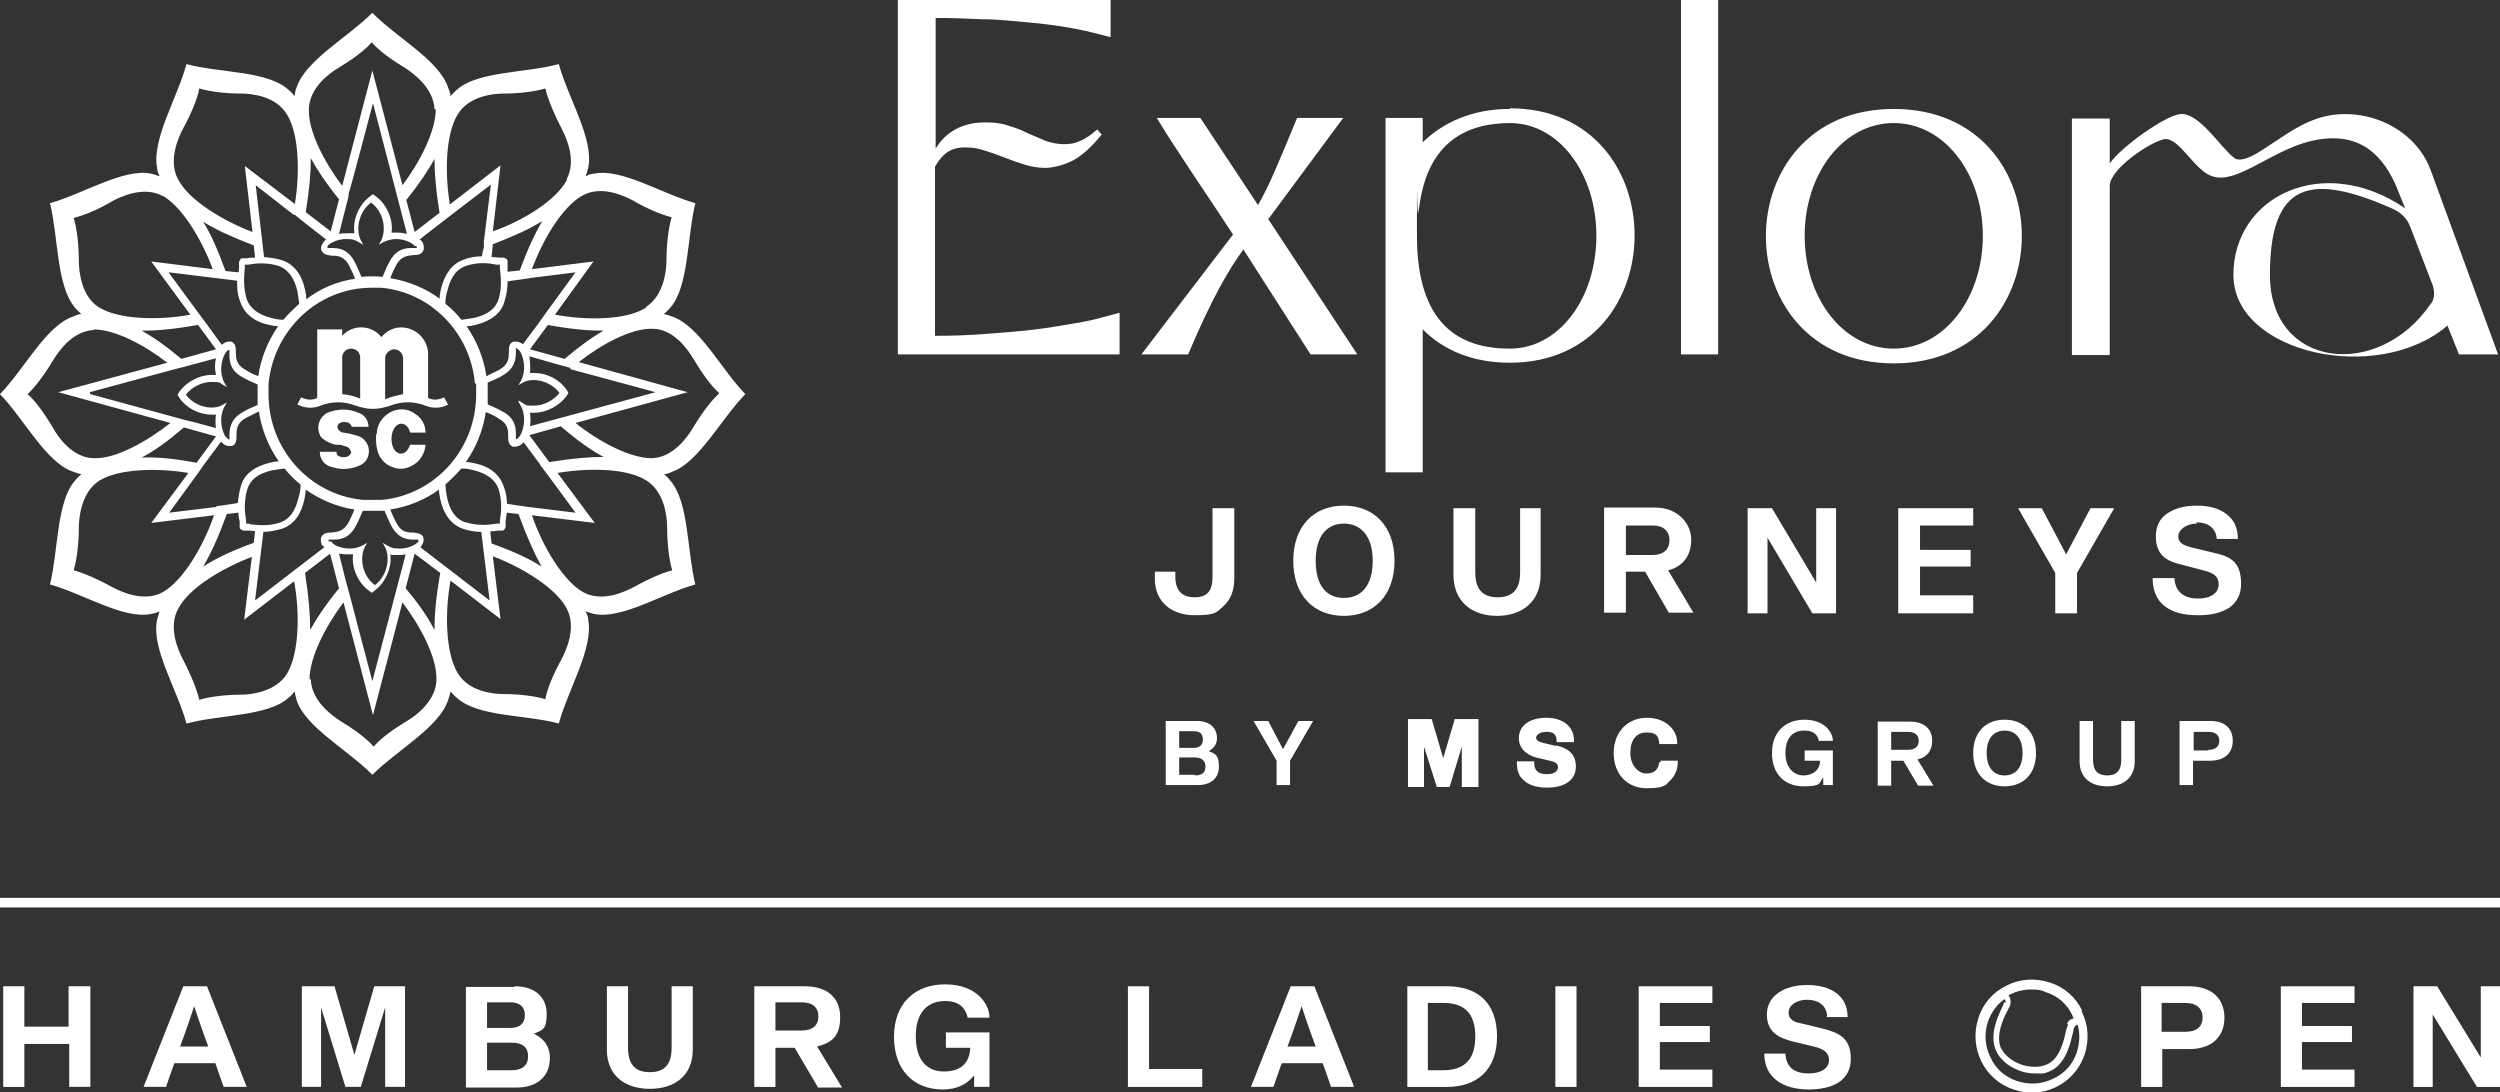 <?xml version="1.0" encoding="UTF-8"?>
<svg id="Livello_1" xmlns="http://www.w3.org/2000/svg" version="1.1" viewBox="0 0 390.1 170.4">
  <rect x="0" y="0" width="390.1" height="170.4" fill="#333333" stroke="none"/>
  <!-- Generator: Adobe Illustrator 29.3.1, SVG Export Plug-In . SVG Version: 2.1.0 Build 151)  -->
  <defs>
    <style>
      .st0 {
        fill: #fff;
      }
    </style>
  </defs>
  <g>
    <path class="st0" d="M188.6,117.2h0c.8-.4,1.3-1.1,1.3-2,0-1.6-1.1-2.7-3.2-2.7h-4.8v10h5c2.1,0,3.3-1.1,3.3-2.9s-.6-2-1.6-2.4ZM184,114.1h2.3c1,0,1.4.5,1.4,1.3s-.5,1.3-1.4,1.3h-2.3v-2.5ZM186.5,120.9h-2.5v-2.7h2.5c1,0,1.6.5,1.6,1.4s-.5,1.4-1.6,1.4Z"/>
    <polygon class="st0" points="200.2 116.9 197.9 112.5 195.6 112.5 199.2 118.7 199.2 122.5 201.3 122.5 201.3 118.7 204.9 112.5 202.6 112.5 200.2 116.9"/>
    <polygon class="st0" points="225.2 118.3 223.4 112.2 219.7 112.2 219.7 122.8 222.2 122.8 222.2 116.5 224.2 122.8 226.2 122.8 228.1 116.5 228.1 122.8 230.7 122.8 230.7 112.2 227 112.2 225.2 118.3"/>
    <path class="st0" d="M242.8,116.4l-2.1-.5c-.7-.2-1-.4-1-.8s.6-.9,1.5-.9,1.6.1,1.7,1.3v.3h2.7v-.3c0-2.1-1.7-3.5-4.3-3.5s-4.3,1.2-4.3,3.2,1.9,2.8,2.7,3l2.1.5c1,.2,1.3.5,1.3,1,0,1-1.2,1.1-1.7,1.1-1.3,0-2-.5-2-1.7v-.3h-2.7v.3c0,1.1.3,2,1,2.6.8.8,2.1,1.2,3.7,1.2,2.8,0,4.5-1.2,4.5-3.3s-1.4-2.9-3.1-3.3Z"/>
    <path class="st0" d="M258.9,118.9c-.1,1.2-.8,1.8-2,1.8s-2.5-1.2-2.5-3.2.9-3.2,2.5-3.2,1.8.5,2,1.5v.3h2.8v-.3c0-1.8-1.7-3.8-4.7-3.8s-5.2,2.2-5.2,5.5,2.1,5.5,5.2,5.5,3-.7,3.7-1.3c.7-.7,1.1-1.7,1.1-2.7v-.3h-2.7v.3Z"/>
    <path class="st0" d="M281.6,114c1.7,0,2.1,1,2.2,1.6h2.2c0-1.4-1.4-3.3-4.4-3.3s-5.1,1.9-5.1,5.2,2,5.2,4.9,5.2,2.4-.5,3.1-1.4v1.2h1.5v-5.4h-4.4v1.6h2.4c0,1.5-1.2,2.3-2.6,2.3s-2.8-1.1-2.8-3.5,1.2-3.5,2.9-3.5Z"/>
    <path class="st0" d="M301.5,115.6c0-1.9-1.3-3-3.5-3h-5v10h2.1v-3.9h1.9l2.3,3.9h2.4l-2.5-4.1c1.5-.3,2.3-1.4,2.3-2.9ZM297.7,117h-2.6v-2.8h2.6c1.1,0,1.7.5,1.7,1.4s-.6,1.4-1.7,1.4Z"/>
    <path class="st0" d="M312.8,112.3c-2.9,0-4.9,1.9-4.9,5.2s2,5.2,4.9,5.2,4.9-1.9,4.9-5.2-2-5.2-4.9-5.2ZM312.8,121c-1.6,0-2.8-1.1-2.8-3.5s1.2-3.5,2.8-3.5,2.8,1.1,2.8,3.5-1.2,3.5-2.8,3.5Z"/>
    <path class="st0" d="M331,118.6c0,1.7-.8,2.4-2.2,2.4s-2.2-.7-2.2-2.4v-6.1h-2.1v6.3c0,2.6,1.8,3.9,4.3,3.9s4.3-1.3,4.3-3.9v-6.3h-2.1v6.1Z"/>
    <path class="st0" d="M344.9,112.5h-4.8v10h2.1v-3.8h2.7c2.2,0,3.5-1.2,3.5-3.1s-1.2-3.1-3.5-3.1ZM344.6,117.1h-2.3v-2.9h2.3c1.1,0,1.7.5,1.7,1.4s-.6,1.4-1.7,1.4Z"/>
  </g>
  <path class="st0" d="M14.1,153.9v15.7h-3.3v-6.7H3.8v6.7H.5v-15.7h3.3v6.3h6.9v-6.3h3.3Z"/>
  <path class="st0" d="M33.5,165.9h-6.3l-1.3,3.7h-3.5l6.2-15.7h3.7l6.2,15.7h-3.6l-1.3-3.7ZM30.3,157s-1.2,3.7-2.2,6.3h4.4c-1-2.6-2.2-6.3-2.2-6.3h0Z"/>
  <path class="st0" d="M63.2,153.9v15.7h-3.1v-12.4h0l-3.8,12.4h-2.4l-3.8-12.4h0v12.4h-3v-15.7h5.1l3.1,10.7h0l3.1-10.7h5.1Z"/>
  <path class="st0" d="M80.3,153.9c3.2,0,5,1.7,5,4.3s-.7,2.5-2,3.1h0c1.5.7,2.5,1.9,2.5,3.8,0,2.8-1.9,4.6-5.2,4.6h-7.9v-15.7h7.6ZM76,160.4h3.6c1.5,0,2.3-.7,2.3-2s-.8-2-2.3-2h-3.6v3.9ZM82.4,164.8c0-1.3-.8-2.1-2.5-2.1h-3.9v4.3h3.9c1.6,0,2.5-.8,2.5-2.1Z"/>
  <path class="st0" d="M108.1,163.8c0,4.1-2.9,6.1-6.7,6.1s-6.7-2-6.7-6.1v-9.9h3.3v9.6c0,2.7,1.2,3.8,3.4,3.8s3.4-1.1,3.4-3.8v-9.6h3.3v9.9Z"/>
  <path class="st0" d="M127.6,169.6l-3.6-6.1h-3v6.1h-3.3v-15.7h7.9c3.5,0,5.5,1.8,5.5,4.8s-1.3,4-3.6,4.6l3.9,6.4h-3.8ZM121,160.8h4.1c1.7,0,2.6-.8,2.6-2.2s-.9-2.2-2.6-2.2h-4.1v4.3Z"/>
  <path class="st0" d="M147.5,161.1h6.9v8.5h-2.4v-1.8c-1.1,1.4-2.7,2.2-4.9,2.2-4.5,0-7.6-3-7.6-8.2s3.2-8.2,8-8.2,6.9,3,6.9,5.2h-3.4c-.2-.9-.8-2.6-3.5-2.6s-4.6,1.7-4.6,5.5,1.8,5.5,4.4,5.5,4-1.3,4.1-3.7h-3.8v-2.5Z"/>
  <path class="st0" d="M176,169.6v-15.7h3.3v12.9h8.3v2.8h-11.6Z"/>
  <path class="st0" d="M206.3,165.9h-6.3l-1.3,3.7h-3.5l6.2-15.7h3.7l6.2,15.7h-3.6l-1.3-3.7ZM203.1,157s-1.2,3.7-2.2,6.3h4.4c-1-2.6-2.2-6.3-2.2-6.3h0Z"/>
  <path class="st0" d="M233.6,161.7c0,5.3-3.2,7.9-7.8,7.9h-6.2v-15.7h6.2c4.7,0,7.8,2.5,7.8,7.9ZM230.2,161.7c0-3.7-1.8-5.2-5-5.2h-2.4v10.5h2.4c3.1,0,5-1.5,5-5.2Z"/>
  <path class="st0" d="M242.7,169.6v-15.7h3.3v15.7h-3.3Z"/>
  <path class="st0" d="M259,160.1h7.8v2.5h-7.8v4.3h8.2v2.7h-11.5v-15.7h11.5v2.6h-8.2v3.6Z"/>
  <path class="st0" d="M285.1,158.5c-.1-1.7-1.5-2.5-3.1-2.5s-2.9.8-2.9,2,1,1.5,2,1.7l3.3.8c2.3.6,4.4,1.3,4.4,4.7s-2.8,4.8-6.6,4.8-6.9-1.7-6.9-5.6h3.3c.1,2.3,1.6,3.1,3.6,3.1s3.2-.8,3.2-2.1-1.1-1.8-2.4-2.1l-3.3-.8c-1.9-.5-4-1.3-4-4.2s2.7-4.6,6.3-4.6,6.3,1.6,6.3,5h-3.3,0Z"/>
  <path class="st0" d="M341.6,153.9c3.5,0,5.5,1.9,5.5,4.9s-2,4.9-5.5,4.9h-4.2v5.9h-3.3v-15.7h7.5ZM343.7,158.8c0-1.4-.9-2.3-2.7-2.3h-3.7v4.5h3.7c1.8,0,2.7-.8,2.7-2.3Z"/>
  <path class="st0" d="M359.2,160.1h7.8v2.5h-7.8v4.3h8.2v2.7h-11.5v-15.7h11.5v2.6h-8.2v3.6Z"/>
  <path class="st0" d="M390.1,169.6h-3.6l-6.9-11.3h0v11.3h-3v-15.7h3.7l6.8,11.1h0v-11.1h3v15.7Z"/>
  <path class="st0" d="M116.3,61.5c-3.7-3.8-7.2-10.7-11.4-12.1-.5-.2-.9-.3-1.3-.4.3-.3.7-.6,1-1,2.9-3.3,2.6-11,3.9-16.3-5.1-1.4-11.5-5.5-15.8-4.6-.5,0-.9.2-1.3.4.1-.4.3-.9.4-1.4.9-4.4-3.2-10.9-4.6-16.1-5.1,1.4-12.7,1.1-15.9,4-.4.3-.7.7-1,1,0-.4-.2-.9-.4-1.4-1.4-4.2-8.1-7.8-11.8-11.6-3.8,3.8-10.4,7.4-11.8,11.6-.2.5-.3.9-.3,1.4-.3-.3-.6-.7-1-1-3.3-3-10.8-2.6-15.9-4-1.4,5.2-5.4,11.7-4.6,16.1,0,.5.2.9.4,1.4-.4-.1-.8-.3-1.3-.4-4.3-.9-10.7,3.2-15.8,4.6,1.3,5.2,1,12.9,3.9,16.3.3.4.7.7,1,1-.4,0-.9.2-1.3.4-4.2,1.4-7.6,8.2-11.4,12.1,3.7,3.8,7.2,10.7,11.4,12.1.5.2.9.3,1.3.4-.3.3-.7.6-1,1-2.9,3.3-2.6,11-3.9,16.2,5.1,1.4,11.5,5.5,15.8,4.6.5-.1.9-.2,1.3-.4-.1.4-.3.9-.4,1.4-.9,4.4,3.2,10.9,4.6,16.1,5.1-1.4,12.7-1.1,15.9-4,.4-.3.7-.7,1-1,0,.4.2.9.3,1.4,1.4,4.2,8.1,7.8,11.8,11.6,3.8-3.8,10.4-7.4,11.8-11.6.2-.5.3-.9.4-1.4.3.3.6.7,1,1,3.3,3,10.8,2.6,15.9,4,1.4-5.2,5.4-11.7,4.6-16.1,0-.5-.2-.9-.4-1.4.4.1.8.3,1.3.4,4.3.9,10.7-3.2,15.8-4.6-1.3-5.2-1-12.9-3.9-16.2-.3-.4-.6-.7-1-1,.4,0,.9-.2,1.3-.4,4.1-1.4,7.6-8.2,11.4-12.1M91,92.4c-3.2-1.8-6.4-7.3-8-12l9.8,1.2-5.8-7.8c4.7-.8,10.8-.8,13.9,1.2,2.8,1.8,3.2,5.6,3.2,7.4,0,2.3.3,5,.8,6.6-1.7.4-4,1.5-6,2.6-1.5.8-5,2.4-7.9.8M65.9,37.8c-.1-.2-.3-.4-.5-.5h.2c0-.1,11-8.5,11-8.5l-1.1,8.9v1c-.1,0-.3,1.3-.3,1.3-.8,0-1.8.1-2.8.5-1.8.6-3,2.2-3.6,4.6-.1.5-.2,1-.2,1.5-2.3-1.7-4.9-2.7-7.7-3.2.3-.8.6-1.4.9-2,.8-1.5,1.9-1.5,2.7-1.6.5,0,1.3,0,1.6-.8.1-.4,0-.9-.2-1.3M55.2,36.4c-.3,0-.6,0-1,0s-.9,0-1.3.1l1.5-5.9v-.4c.1,0,3.8-14.1,3.8-14.1l5.3,20.4c-.4-.1-.9-.2-1.4-.2s-.7,0-1,0c.3-2.1-.8-4.5-2.5-5.7l-.4-.3-.4.3c-1.7,1.2-2.8,3.6-2.5,5.7M65,38.4c0,.1.1.2,0,.3,0,0-.4,0-.6,0-.9,0-2.5,0-3.6,2.1-.4.7-.7,1.4-1.1,2.4-1.1-.1-2.2-.1-3.3,0-.4-.9-.7-1.7-1.1-2.4-1.1-2.1-2.7-2.1-3.6-2.1-.2,0-.5,0-.6,0,0,0,0-.2,0-.3.4-.5,1.6-1.1,2.9-1.1s1.4.2,2,.5l.7.4-.4-.7c-.8-1.6-.4-4.4,1.6-5.9,2,1.5,2.4,4.2,1.6,5.9l-.4.7.7-.4c.6-.3,1.3-.5,2-.5,1.3,0,2.6.6,2.9,1.1M50.2,39.1c.3.7,1,.7,1.6.8.8,0,1.9,0,2.7,1.6.3.6.6,1.2.9,2-2.8.4-5.4,1.5-7.6,3.2,0-.5-.1-1-.2-1.5-.5-2.4-1.8-4-3.6-4.6-1-.3-1.9-.4-2.8-.5h0l-1.3-11.2,5.9,4.6h.2c0,.1,4.8,3.8,4.8,3.8h.1c-.2.3-.4.4-.5.6-.3.4-.4.9-.2,1.3M50.4,85.1c0,0,.1.2.2.3l-10.8,8.3,1.3-10.7c0,0-.1,0-.2,0,1.1,0,2.1-.2,3.1-.5,1.8-.6,3-2.2,3.5-4.6.1-.5.2-1,.2-1.5,2.3,1.6,4.9,2.7,7.6,3.1-.3.8-.6,1.4-.9,2-.8,1.5-1.9,1.5-2.7,1.6-.5,0-1.3,0-1.6.8-.1.4,0,.9.2,1.3M61.1,86.6c.3,0,.7,0,1,0s.8,0,1.2-.1h0,0l-1.1,4.2-.5,1.9-3.6,13.7-3.6-13.7-.6-2.2-1-4c.4,0,.8.1,1.2.1s.7,0,1,0c-.3,2.1.8,4.5,2.5,5.7l.4.3.4-.3c1.7-1.2,2.8-3.6,2.5-5.7M51.3,84.5c0-.1-.1-.2,0-.3,0,0,.4,0,.6,0,.9,0,2.5,0,3.6-2.1.4-.7.7-1.4,1.1-2.4.6,0,1.1,0,1.7,0s1.1,0,1.7,0c.4.9.7,1.7,1.1,2.4,1.1,2.1,2.7,2.1,3.6,2.1.2,0,.5,0,.6,0,0,0,0,.2,0,.3-.4.5-1.6,1.1-2.9,1.1s-1.4-.2-2-.5l-.7-.4.4.7c.8,1.6.4,4.4-1.6,5.9-2-1.5-2.4-4.2-1.6-5.9l.4-.7-.7.4c-.6.3-1.3.5-2,.5-1.3,0-2.6-.5-2.9-1.1M66.1,83.9c-.3-.7-1-.7-1.6-.8-.9,0-1.9,0-2.7-1.6-.3-.6-.6-1.2-.9-2,2.7-.4,5.4-1.5,7.6-3.1,0,.5.1,1,.2,1.5.5,2.4,1.8,4,3.5,4.6.9.3,1.9.5,2.9.5l1.3,10.7-10.8-8.3c0,0,.2-.2.2-.3.3-.4.4-.9.2-1.3M80.9,62.7l.4.7c.8,1.5.5,3.4-.1,4.5-.3.5-.5.6-.7.6s0,0,0,0c0,0,0-.4,0-.6,0-1,0-2.6-2.1-3.7-.7-.4-1.4-.7-2.3-1.1,0-.6,0-1.1,0-1.7s0-1.1,0-1.7c.9-.4,1.7-.7,2.3-1.1,2-1.1,2.1-2.7,2.1-3.7,0-.2,0-.5,0-.6,0,0,0,0,0,0,.1,0,.4.2.7.6.6,1.1.9,3,.1,4.5l-.4.7.7-.4c.5-.3,1.1-.4,1.7-.4,1.5,0,3.1.8,4,2-.9,1.2-2.5,2-4,2s-1.2-.1-1.7-.4l-.7-.4ZM84.3,72.4v.2c.1,0,5.5,7.4,5.5,7.4l-7.4-.9-2.1-.3-1.2-.2c0-.8-.1-1.7-.5-2.7-.6-1.8-2.1-3.1-4.5-3.6-.5-.1-.9-.2-1.4-.2,1.6-2.3,2.7-5,3.1-7.8.8.3,1.4.6,2,1,1.5.8,1.5,1.9,1.5,2.8,0,.6,0,1.3.7,1.6.1,0,.3,0,.4,0,.4,0,.9-.2,1.3-.7l2.6,3.5ZM74.3,59.9c0,.5,0,1,0,1.6,0,8.6-6.4,15.7-14.7,16.5-.5,0-1,0-1.5,0s-1,0-1.5,0c-8.2-.8-14.7-7.8-14.7-16.5s0-1,0-1.6c0,0,0,0,0,0,0,0,0,0,0,0,0,0,0,0,0,0,0,0,0,0,0,0,.8-8.4,7.7-15,16.1-15s1,0,1.5,0c0,0,0,0,0,0,0,0,0,0,0,0,0,0,0,0,0,0,0,0,0,0,0,0,7.7.7,13.9,7,14.6,14.9M69.5,47.4c0-.7.1-1.4.3-2,.5-2.1,1.4-3.4,2.9-3.9,2-.7,3.8-.4,4.8-.2.2,0,.3,0,.5,0,0,.1,0,.3,0,.5.1,1.1.4,2.9-.2,4.9-.5,1.5-1.7,2.4-3.8,2.9-.6.1-1.3.2-2,.3-.7-.9-1.6-1.8-2.5-2.5M44.3,49.9c-.7,0-1.3-.1-2-.3-2-.5-3.3-1.5-3.8-2.9-.6-2-.4-3.8-.3-4.9,0-.2,0-.3,0-.5.1,0,.3,0,.5,0,1.1-.2,2.9-.4,4.8.2,1.4.5,2.4,1.8,2.9,3.9.1.6.2,1.3.3,2-.9.8-1.7,1.6-2.5,2.5M46.5,49.9s0,0,0,0h0s0,0,0,0ZM46.8,49.6h-.1c0,0,0,0,0,0,0,0,0,0,0,0M45.4,72.5c-.2,0-.5,0-.8,0,.3,0,.6,0,.8,0M46.5,73.1h0s0,.1,0,.1h0c0,0,0,0,0-.1M46.8,73.4h0s0,0,0,0h0,.1ZM69.5,73.4h.1c0,0,0,0,0,0,0,0,0,0,0,0h0ZM69.8,73.1h0s0,0,0,0h0s0,0,0,0c0,0,0,0,0,0h0ZM84.5,88.4c-1.9-1.2-4.2-2.3-7.8-3.6l-.2-1.9c.4,0,.8,0,1.1-.1.3,0,.6,0,.7,0h0c.1,0,.3,0,.4-.2.1-.1.2-.3.2-.5,0-.1,0-.4,0-.7,0-.4.1-.8.2-1.4l1.8.2c1.4,3.8,2.5,6.2,3.6,8.2M72.6,81.5c-2.5-.8-3-4-3.1-5.9.9-.8,1.7-1.6,2.5-2.5.7,0,1.3.1,2,.3,2,.5,3.3,1.5,3.8,2.9.6,2,.4,3.8.2,4.9,0,.2,0,.3,0,.5-.1,0-.3,0-.5,0-1.1.2-2.9.4-4.8-.2M38.9,81.7c-.2,0-.3,0-.5,0,0-.1,0-.3,0-.5-.2-1.1-.4-2.9.2-4.9.5-1.5,1.7-2.4,3.8-2.9.6-.1,1.3-.2,2-.3.7.9,1.6,1.8,2.5,2.5,0,.7-.1,1.4-.3,2-.5,2.1-1.4,3.4-2.8,3.9-2,.7-3.8.4-4.8.3M39.8,82.9l-.2,1.8c-3.6,1.3-6,2.5-7.9,3.7,1.2-2,2.3-4.4,3.7-8.2l1.8-.2c0,.5.1,1,.2,1.4,0,.3,0,.6,0,.8,0,.2,0,.3.2.4.1.1.3.2.4.2.1,0,.4,0,.7,0,.3,0,.7,0,1.1.1M33.8,79.1l-7.4.9,4.3-5.9,1.2-1.7,2.6-3.5h0,0c.4.5.8.7,1.3.7s.3,0,.4,0c.7-.3.7-1,.7-1.6,0-.9,0-2,1.5-2.8.6-.3,1.2-.6,2-1,.4,2.8,1.5,5.5,3.1,7.8-.5,0-1,.1-1.4.2-2.4.6-4,1.8-4.5,3.6-.3,1-.4,1.9-.5,2.7l-1.3.2-2.1.3ZM40.2,61.5c0,.6,0,1.1,0,1.7-.9.4-1.7.7-2.3,1.1-2,1.1-2.1,2.7-2.1,3.7,0,.2,0,.5,0,.6,0,0,0,0,0,0-.1,0-.4-.2-.7-.6-.6-1.1-.9-3-.1-4.5l.4-.7-.7.4c-.5.3-1.1.4-1.7.4-1.5,0-3.1-.8-4-2,.9-1.2,2.5-2,4-2s1.2.1,1.7.4l.7.4-.4-.7c-.8-1.5-.5-3.4.1-4.5.3-.5.5-.6.7-.6s0,0,0,0c0,0,0,.4,0,.6,0,1,0,2.6,2.1,3.7.7.4,1.4.7,2.3,1.1,0,.6,0,1.1,0,1.7M30.6,72.2c-3.7-.7-6.3-.9-8.5-.8,1.9-1,3.9-2.4,6.6-4.7l5,1.4-3.1,4.2ZM14,61.2l13.3-3.6,1.6-.4,4.8-1.3c-.2.8-.2,1.7,0,2.6-.2,0-.4,0-.7,0-1.9,0-3.9,1.1-5,2.6l-.3.5.3.5c1.1,1.6,3.1,2.6,5,2.6s.4,0,.7,0c-.1.7-.1,1.4,0,2.1l-3.7-1-.9-.2-15-4.1ZM22.1,51.6c2.3,0,4.9-.2,8.8-.9l2.8,3.8-5.4,1.5c-2.5-2.1-4.4-3.4-6.2-4.4M26.4,42.5l10.6,1.3c0,1,0,2.1.5,3.3.6,1.8,2.1,3.1,4.5,3.6.5.1.9.2,1.4.2-1.6,2.3-2.7,5-3.1,7.8-.8-.3-1.4-.6-2-1-1.5-.8-1.5-1.9-1.5-2.8,0-.6,0-1.3-.7-1.6-.1,0-.3,0-.4,0-.4,0-.7.2-1.1.5t0,0h0c0,0-2.4-3.3-2.4-3.3l-.6-.8-5.3-7.2ZM35.2,42.3c-1.3-3.5-2.3-5.8-3.5-7.7,1.9,1.2,4.3,2.3,7.9,3.7l.2,1.9c-.5,0-.9,0-1.2.1-.3,0-.6,0-.7,0h0c-.2,0-.3,0-.4.2-.1.1-.2.3-.2.5,0,.1,0,.4,0,.7,0,.2,0,.5-.1.8l-1.9-.2ZM76.7,38.2c3.6-1.4,6-2.5,7.9-3.7-1.1,1.9-2.2,4.2-3.5,7.7l-1.9.2c0-.3,0-.6,0-.8,0-.3,0-.6,0-.8,0-.2,0-.3-.2-.4-.1-.1-.3-.2-.4-.2-.1,0-.4,0-.7,0-.3,0-.7-.1-1.2-.1l.2-1.9ZM82.6,43.4l7.2-.9-4.6,6.3-1.2,1.7-2.4,3.2h0c-.3-.2-.7-.4-1.1-.4s-.3,0-.4,0c-.7.3-.7,1-.7,1.6,0,.9,0,2-1.5,2.8-.6.3-1.2.6-2,1-.4-2.8-1.5-5.5-3.1-7.8.5,0,1-.1,1.4-.2,2.4-.6,4-1.8,4.5-3.6.4-1.2.5-2.3.5-3.2l1.4-.2,2.1-.3ZM85.4,50.7c3.9.7,6.5.9,8.8.9-1.8,1-3.6,2.3-6.1,4.4l-5.4-1.5,2.8-3.8ZM89,57.6l13.3,3.6-19.6,5.3c.1-.7.1-1.4,0-2.1.2,0,.4,0,.7,0,1.9,0,3.9-1.1,5-2.6l.3-.5-.3-.5c-1.1-1.6-3.1-2.6-5-2.6s-.4,0-.7,0c.1-.8,0-1.7-.1-2.6l4.2,1.2,2.2.6ZM87.6,66.6c2.7,2.3,4.7,3.7,6.6,4.7-2.2,0-4.7.2-8.5.8l-3.1-4.2,5-1.4ZM70.3,90.6l7.8,6-1.2-9.8c4.5,1.7,9.8,4.9,11.5,8.1,1.6,2.9,0,6.5-.8,8-1.1,2-2.2,4.4-2.5,6.2-1.6-.5-4.2-.8-6.5-.8-1.7,0-5.5-.4-7.2-3.3-1.9-3.2-2-9.5-1.1-14.4M68.7,89.4c-.7,3.9-.9,6.6-.9,8.9-1-1.9-2.3-3.9-4.5-6.5l1.4-5.4,4,3ZM48.3,106c0-3.4,2.5-8.3,5.3-12l4.6,17.6,4.6-17.6c2.8,3.7,5.4,8.6,5.3,12,0,3.3-3.2,5.7-4.6,6.5-2,1.2-4.1,2.7-5.2,4-1.1-1.3-3.2-2.8-5.2-4-1.4-.9-4.5-3.2-4.6-6.5M47.6,89.4l3.9-3,1.4,5.4c-2.2,2.7-3.5,4.7-4.5,6.5,0-2.3-.2-5-.8-8.9M27.8,95c1.7-3.3,7-6.4,11.5-8.1l-1.2,9.8,7.8-6c.9,4.9.8,11.2-1.1,14.4-1.7,2.8-5.5,3.3-7.2,3.3-2.3,0-4.9.3-6.5.8-.4-1.7-1.4-4.1-2.5-6.2-.8-1.5-2.4-5.1-.8-8M15.5,75c3.1-1.9,9.1-2,13.9-1.2l-5.8,7.8,9.8-1.2c-1.6,4.7-4.8,10.2-8,12-2.9,1.6-6.4,0-7.9-.8-2-1.1-4.4-2.2-6-2.6.5-1.7.8-4.3.8-6.6,0-1.7.4-5.6,3.2-7.4M14.6,51.4c3.3,0,7.9,2.4,11.5,5.2l-17,4.6,17.5,4.8c-3.7,2.9-8.5,5.6-11.9,5.5-3.3,0-5.6-3.2-6.4-4.7-1.2-2-2.7-4.2-4-5.3,1.3-1.2,2.8-3.3,4-5.3.9-1.5,3.1-4.6,6.4-4.7M25.3,30.5c3.1,1.7,6.2,6.9,7.9,11.5l-9.6-1.2,6.1,8.3c-4.8.9-11,.8-14.2-1.1-2.8-1.7-3.2-5.6-3.2-7.4,0-2.3-.3-5-.8-6.6,1.7-.4,4-1.4,6-2.6,1.5-.8,5-2.4,7.9-.8M46.1,31.9l-7.9-6,1.2,10.3c-4.5-1.7-9.9-4.9-11.6-8.2-1.6-2.9,0-6.5.8-8,1.1-2,2.2-4.5,2.5-6.2,1.6.5,4.2.8,6.5.8,1.7,0,5.5.4,7.2,3.3,1.9,3.1,2,9.2,1.2,14M47.7,33.2c.6-3.7.8-6.3.8-8.5,1,1.8,2.3,3.8,4.4,6.4l-1.3,5-3.9-3ZM68,17c0,3.4-2.4,8.2-5.2,11.9l-4.7-17.9-4.7,18c-2.8-3.7-5.3-8.5-5.2-11.9,0-3.3,3.2-5.7,4.6-6.5,2-1.2,4.1-2.7,5.2-4,1.1,1.3,3.2,2.8,5.2,4,1.4.9,4.5,3.2,4.6,6.5M68.6,33.2l-3.9,3-1.3-5c2.1-2.6,3.4-4.6,4.4-6.4,0,2.2.2,4.8.8,8.5M88.5,28c-1.7,3.3-7,6.5-11.6,8.1l1.2-10.3-7.9,6.1c-.8-4.8-.7-10.9,1.2-14,1.7-2.9,5.5-3.3,7.2-3.3,2.3,0,4.9-.3,6.5-.8.4,1.7,1.4,4.1,2.5,6.2.8,1.5,2.4,5.1.8,8M100.8,48c-3.1,2-9.4,2-14.2,1.1l6-8.3-9.6,1.2c1.7-4.6,4.7-9.7,7.9-11.5,2.9-1.6,6.4,0,7.9.8,2,1.2,4.4,2.2,6,2.6-.5,1.7-.8,4.3-.8,6.6,0,1.7-.4,5.6-3.2,7.4M112.1,61.5c-1.3,1.2-2.8,3.3-4,5.3-.9,1.5-3.1,4.6-6.4,4.7-3.4,0-8.3-2.6-11.9-5.5l17.5-4.8-17-4.7c3.6-2.8,8.2-5.3,11.5-5.2,3.3,0,5.5,3.2,6.4,4.7,1.2,2,2.7,4.2,4,5.3M69.9,63.1l-.6-1.1c-.8.4-1.7.5-2.5.1v-7c-.1-2.3-2.1-4.1-4.3-4-1.2,0-2.2.6-3,1.5-1.4-1.8-4-2-5.7-.6-.1.1-.3.3-.4.4v-1h-3.9v10.7c-.8.4-1.7.3-2.5-.1l-.6,1.1c1.1.6,2.4.7,3.6.2,1.8-.7,3.7-.7,5.5,0,.9.3,1.8.5,2.7.5.9,0,1.8-.2,2.7-.5,1.8-.7,3.7-.7,5.5,0,1.2.5,2.5.4,3.6-.2M56.2,62.2c-.9-.4-1.8-.6-2.8-.7v-5.9c.1-.7.7-1.2,1.4-1.2.8,0,1.4.6,1.4,1.4v6.4ZM62.9,61.5c-.9.2-1.9.4-2.8.8v-6.4c0-.7.6-1.3,1.3-1.4.8,0,1.4.5,1.5,1.3v5.7ZM54.8,70.5c0,.3-.2.5-.5.7-.4.2-.9.2-1.4,0-.3-.1-.4-.4-.4-.7h-2.6c0,1.2.8,2.2,2,2.4,1.5.5,3.1.3,4.5-.4,1.2-.7,1.5-2.3.8-3.4-.2-.3-.4-.5-.6-.7-.3-.2-.5-.3-.8-.4-.7-.2-1.4-.4-2.2-.5-.4,0-.7-.3-.9-.6-.1-.4,0-.8.4-.9.3-.2.7-.2,1-.1.4,0,.7.4.8.7h2.6c0-1-.6-1.9-1.6-2.2-1.5-.7-3.3-.6-4.8,0-1.2.6-1.8,2.1-1.2,3.4,0,.2.2.4.4.6.6.5,1.4.9,2.2,1,.1,0,.3,0,.4,0,.3,0,.6.1.8.2.2,0,.4.1.6.2.2.1.4.4.4.6M58.7,67.7c-.1,1.1,0,2.2.4,3.2.4.9,1.2,1.7,2.2,2,.9.4,2,.3,2.9-.2,1.3-.6,2.1-1.9,2.2-3.3h-2.4c-.2.5-.4.9-.8,1.2-.8.5-1.7,0-2-1.2-.3-1.2,0-2.5.8-3.1.8-.5,1.7,0,2,1.2h2.4c0-1.2-.6-2.3-1.6-2.9-1.4-1.1-3.4-.9-4.7.3-.8.7-1.3,1.7-1.3,2.8"/>
  <path class="st0" d="M192.6,79.3h-3.4v10.7c0,2.3-.9,3.2-2.8,3.2s-3-1-3-3.2v-.8h-3.2v1.1c0,3.7,2.7,5.7,6.2,5.7s3.4-.5,4.5-1.4c1.1-1,1.7-2.4,1.7-4.4v-10.9ZM217.6,87.5c0-5.4-3.2-8.6-7.9-8.6s-7.9,3.2-7.9,8.6,3.2,8.6,7.9,8.6,7.9-3.2,7.9-8.6M214.2,87.5c0,3.9-1.8,5.8-4.5,5.8s-4.4-1.9-4.4-5.8,1.8-5.8,4.4-5.8,4.5,1.9,4.5,5.8M240.6,79.3h-3.4v10c0,2.7-1.2,3.9-3.5,3.9s-3.5-1.2-3.5-3.9v-10h-3.4v10.4c0,4.2,2.9,6.4,6.8,6.4s6.8-2.2,6.8-6.4v-10.4ZM264.3,95.7l-4-6.7c2.3-.6,3.6-2.3,3.6-4.8s-2.1-5-5.6-5h-8v16.4h3.4v-6.4h3l3.7,6.4h3.9ZM253.7,82h4.2c1.7,0,2.6.9,2.6,2.3s-.9,2.3-2.6,2.3h-4.2v-4.5ZM286.5,79.3h-3.1v11.6h0l-6.9-11.6h-3.8v16.4h3.1v-11.8h0l7,11.8h3.7v-16.4ZM299.6,82h8.3v-2.7h-11.7v16.4h11.7v-2.8h-8.3v-4.5h7.9v-2.6h-7.9v-3.7ZM326.2,79.3l-3.8,7.2-3.8-7.2h-3.7l5.8,10.1v6.3h3.4v-6.3l5.8-10.1h-3.6ZM342.7,81.5c1.8,0,3.1.9,3.2,2.6h3.3c0-1.7-.6-3-1.8-3.9-1.2-.9-2.7-1.3-4.6-1.3s-3.4.4-4.6,1.2c-1.2.8-1.8,2-1.8,3.6,0,3,1.8,3.9,4,4.4l3.4.9c1.6.4,2.4.9,2.4,2.2s-1.2,2.2-3.2,2.2-3.6-.9-3.7-3.2h-3.4c0,1.9.6,3.4,1.9,4.4,1.3,1,3,1.4,5.2,1.4s3.6-.4,4.9-1.2c1.2-.9,1.8-2.1,1.8-3.7,0-3.5-1.7-4.3-4.5-4.9l-3.3-.8c-1.2-.3-2-.7-2-1.7s1.2-2,2.9-2"/>
  <path class="st0" d="M389.8,55.3l-10.5-28.7c-1.7-4.7-6.1-7.8-10.9-8.6-7.2-1.1-10.8,2.6-16.2,5.9-1.4.8-2.7,1.3-3.5.8-2.1-1.5-5.5-7.2-8.5-6.9-2.2.2-9,4.9-11,7.7v-7h-5.9v36.9h5.9v-26.4c0-2.6,6.3-6.9,8.6-7.3,2.3-.2,4.7,5,7.4,5.8,3.7,1.3,8.8-3.7,15-5.4,7.1-1.8,11.1,1.2,13.6,6.7l1.5,3.7c-12.8-8.7-26.8-1.9-26.8,10.4s22.6,17.2,33.4,7.9l1.8,4.5h6.3ZM379.3,47.4c-8.2,12-25.1,10.1-25.1-4.5s6.4-16,19.2-10.3c1.3.6,2.2,1.5,2.7,2.8l3.3,8.6c.5,1.1.6,2.4,0,3.3M295.5,17c-26.6,0-26.6,39.7,0,39.7s26.7-39.7,0-39.7M309.4,36.8c0,9.7-6,17.6-13.9,17.6s-13.9-7.9-13.9-17.6,6-17.6,13.9-17.6,13.9,7.9,13.9,17.6M235.6,17c-5.9,0-10.4,2.1-13.6,5.2v-3.8h-5.8v55.3h5.8v-22.3c3.2,3.2,7.7,5.2,13.6,5.2,25.9,0,26-39.7,0-39.7M235.6,19.2c7.7,0,13.5,7.9,13.5,17.6s-5.8,17.6-13.5,17.6-14.5-3.6-14.5-17.6,0-2.5.2-3.6l.2-1.2c1.4-10,7.5-12.8,14.2-12.8M211.8,55.3l-13.9-21.1,11.7-15.8h-7.2c-2.7,6.5-4.3,10.5-6.1,13.6l-9-13.6h-6.8c3.4,5.6,7.8,11.9,11.9,18.2l-14.3,18.7h7.3c3.7-8.8,6.5-13.5,8.5-16.2,0,0,0-.1.1-.2l10.5,16.4h7.4ZM140.1,55.3h34.6v-6.5c-2.3.6-3.8,1.1-6.1,1.5-2.3.4-4.6.8-7,1.1-2.4.3-5,.5-7.7.7-2.7.2-4.9.3-8,.3v-26.4c.3-.5.6-1,1-1.4.8-1,2-1.6,3.6-1.6s2.1.2,3.2.5c1,.3,2,.7,3.1,1.1,1,.4,2.1.8,3.1,1.1,1,.3,2.1.5,3.2.5s2.8-.4,4.2-1.1c1.4-.7,3-2.1,4.6-4.1l-.7-.8c-1,.9-1.9,1.5-2.7,1.8-.8.4-1.6.5-2.5.5s-1.9-.2-2.8-.5c-.9-.4-1.9-.8-2.8-1.2-1-.5-2-.9-3.1-1.2-1.1-.4-2.3-.5-3.6-.5-3.4,0-6.1,1.4-7.7,4.1V2.8c2.8,0,4.8.1,7.2.2,2.5,0,4.9.3,7.3.5,2.3.2,4.6.5,6.8.9,2.2.4,3.7.8,6,1.4V0h-33.2v55.3ZM262.3,55.3h5.8V0h-5.8v55.3Z"/>
  <rect class="st0" x="0" y="140.1" width="390.1" height="1.5"/>
  <path class="st0" d="M324.9,157.7c-1-2.1-2.8-3.7-5.1-4.4-2.2-.7-4.6-.6-6.7.5-2.1,1-3.7,2.8-4.4,5.1-1.5,4.6.9,9.6,5.5,11.1.9.3,1.8.5,2.8.5,3.8,0,7.1-2.4,8.3-6,.7-2.2.6-4.6-.5-6.7ZM322.7,159.7c0,.2-.1.5-.3,1-.3,1.5-.9,4.3-2.8,5.3-.4.2-.7.3-1.2.4-2,.3-4.1-.4-5.5-1.9-.3-.3-.5-.7-.7-1-.8-2,.4-4.6,1.1-5.9.2-.4.4-.7.4-.9.1-.5,0-1-.3-1.4,0,0,.1,0,.2-.1,1-.5,2.1-.8,3.3-.8s1.6.1,2.3.4c1.9.6,3.4,1.9,4.2,3.7,0,.1.1.3.2.4-.5.1-.9.4-1.1.9ZM312.8,156.3c0,0-.2.5-.3.7-.7,1.5-2.1,4.3-1.1,6.8.2.5.5,1,.9,1.4.8.9,1.8,1.5,2.9,1.9.8.3,1.6.4,2.4.4s.7,0,1.1,0c.5,0,1-.3,1.5-.5,2.3-1.3,2.9-4.4,3.3-6,0-.4.2-.7.2-.7,0-.1.1-.3.5-.4.4,1.4.3,2.8-.1,4.2-.6,1.9-1.9,3.4-3.7,4.2-1.8.9-3.7,1-5.6.4-1.9-.6-3.4-1.9-4.2-3.7-.9-1.8-1-3.7-.4-5.6.5-1.4,1.4-2.7,2.6-3.5.2.3.2.5.2.6Z"/>
</svg>